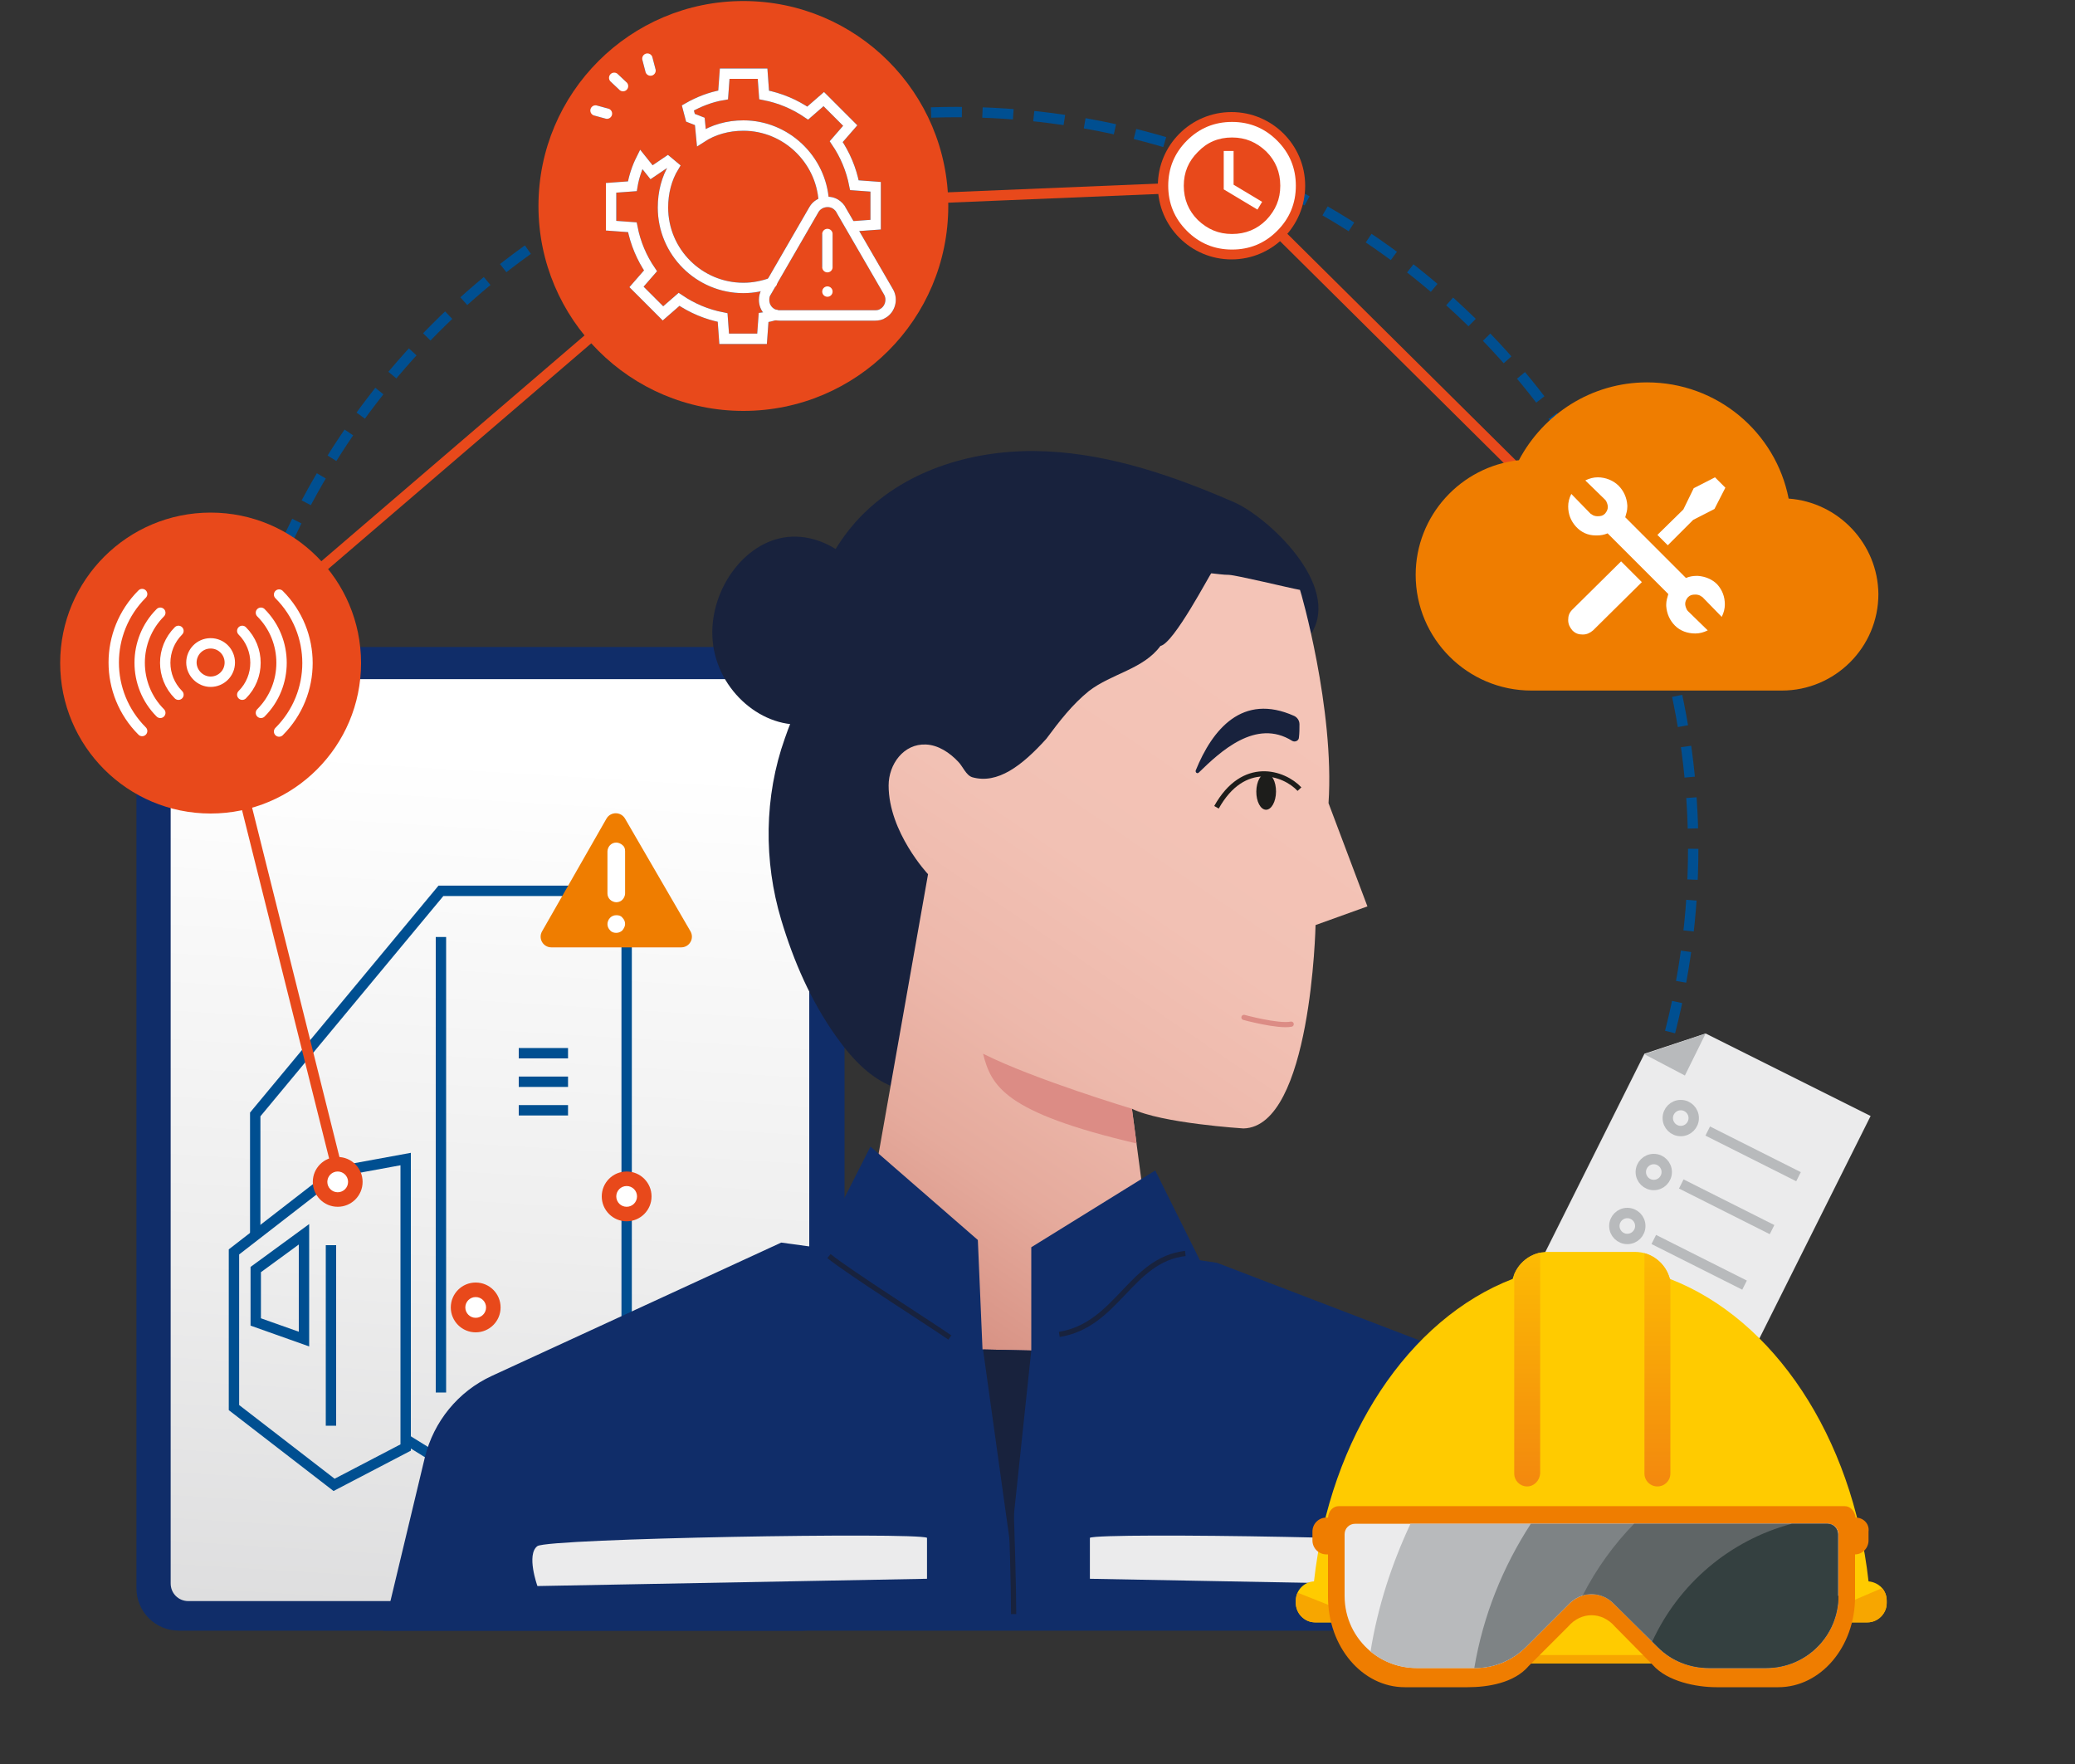 <?xml version="1.0" encoding="UTF-8"?>
<svg xmlns="http://www.w3.org/2000/svg" xmlns:xlink="http://www.w3.org/1999/xlink" version="1.1" id="Ebene_1" x="0px" y="0px" viewBox="0 0 400 340" style="enable-background:new 0 0 400 340;" xml:space="preserve">
<rect x="0" y="0" width="400" height="340" fill="#333333" stroke="none"/>
<style type="text/css">
	.st0{fill:none;stroke:#004F91;stroke-width:2;stroke-miterlimit:10;stroke-dasharray:5.948,3.966;}
	.st1{fill:#102D69;}
	.st2{fill:url(#SVGID_1_);}
	.st3{fill:none;stroke:#004F91;stroke-width:2;stroke-miterlimit:10;}
	.st4{fill:none;stroke:#E8491B;stroke-width:2;stroke-miterlimit:10;}
	.st5{fill:#18223D;}
	.st6{fill:url(#SVGID_00000007407696763789031250000004663357135292397972_);}
	.st7{fill:#DC8C85;}
	.st8{fill:none;stroke:#DC8C85;stroke-linecap:round;stroke-linejoin:round;stroke-miterlimit:10;}
	.st9{fill:#1D1D1B;}
	.st10{fill:none;stroke:#1D1D1B;stroke-miterlimit:10;}
	.st11{fill:none;stroke:#18223D;stroke-miterlimit:10;}
	.st12{fill:#EBEBEC;}
	.st13{fill:#E8491B;}
	.st14{fill:none;stroke:#FFFFFF;stroke-width:2;stroke-linecap:round;stroke-miterlimit:10;}
	.st15{fill:#EF7D00;}
	.st16{fill:#FFFFFF;}
	.st17{fill:#B8BABC;}
	.st18{fill:none;stroke:#B8BABC;stroke-width:2;stroke-miterlimit:10;}
	.st19{fill:none;stroke:#B8BABC;stroke-width:1.969;stroke-miterlimit:10;}
	.st20{fill:#FFCB00;}
	.st21{clip-path:url(#SVGID_00000029038816779722075480000010495205681438810500_);fill:#F7A600;}
	.st22{clip-path:url(#SVGID_00000039838630779431676210000017269270432636360857_);}
	.st23{fill:url(#SVGID_00000044891190204090775650000003099395937640575625_);}
	.st24{fill:url(#SVGID_00000150078405140496259330000007108169505041779595_);}
	.st25{fill:url(#SVGID_00000023278307276507825830000006686055727112926388_);}
	.st26{fill:#7E8385;}
	.st27{fill:#5F6566;}
	.st28{fill:#344040;}
</style>
<circle class="st0" cx="184.4" cy="163.6" r="142"></circle>
<g>
	<path class="st1" d="M162.8,132.9v173.2c0,4.6-3.7,8.2-8.2,8.2H34.5c-4.6,0-8.2-3.7-8.2-8.2V132.9c0-4.6,3.7-8.2,8.2-8.2h120.1   C159.1,124.7,162.8,128.4,162.8,132.9z"></path>
	
		<linearGradient id="SVGID_1_" gradientUnits="userSpaceOnUse" x1="99.082" y1="198.25" x2="88.326" y2="21.763" gradientTransform="matrix(1 0 0 -1 0 342)">
		<stop offset="1.426899e-02" style="stop-color:#FFFFFF"></stop>
		<stop offset="0.576" style="stop-color:#EDEDED"></stop>
		<stop offset="1" style="stop-color:#DCDCDD"></stop>
	</linearGradient>
	<path class="st2" d="M156,134.3v170.9c0,1.9-1.5,3.4-3.4,3.4H36.3c-1.9,0-3.4-1.5-3.4-3.4V134.3c0-1.9,1.5-3.4,3.4-3.4h116.3   C154.5,131,156,132.5,156,134.3z"></path>
</g>
<polyline class="st3" points="49.2,238.1 49.2,214.8 85,171.7 120.8,171.7 120.8,281.6 85,281.6 78.2,277.4 "></polyline>
<line class="st3" x1="85" y1="180.6" x2="85" y2="268.4"></line>
<polygon class="st3" points="65.1,225.8 45.1,241.3 45.1,271.3 64.4,286.2 78.2,279 78.2,223.4 "></polygon>
<line class="st3" x1="63.8" y1="240" x2="63.8" y2="274.8"></line>
<line class="st4" x1="65.1" y1="225.8" x2="40.6" y2="127.8"></line>
<line class="st4" x1="143.3" y1="39.7" x2="40.6" y2="127.8"></line>
<line class="st4" x1="237.4" y1="35.8" x2="143.3" y2="39.7"></line>
<line class="st4" x1="308.4" y1="106.2" x2="237.4" y2="35.8"></line>
<g>
	<path class="st5" d="M171.7,170.3c1.4,1.1,3.9,1.5,5.6,2.4c4,2.2,7.8,6.1,10.5,9.7c3.8,5.1,6.5,13.5,6,19.8   c-0.4,4.6-3.5,5.6-7.5,6.9c-11.3,3.7-18.3,0.3-25.1-9.3c-4.9-6.9-8.2-14.5-10.6-22.5c-3.4-11.3-3.3-23.8,0.7-35   c1.5-4.4,3.6-8.5,4.8-13c1.5-5.8-1-11.2,1.4-16.6s5.3-10.3,9.6-14.3c9.1-8.6,22.2-12,34.7-11.4s24.6,4.8,36.1,9.8   c6.4,2.8,20.7,15.9,14.9,25.3c-5.7-4.3-4.7-3.9-12.2-5.4c-11.3-2.2,0.9,6-10.1,9.7c-4.2,1.4-9.1,10.3-10.6,14.5   c-2.2,6.1-16.3,1.9-18.4,8c-2.3,6.8-24.1,13.1-21.9,18.1c2.1,5,5.1,10,5.3,15.4c0.2,6.8-4.5,13.4-11,15.4   c-11.6,3.6-18.1-6.4-21.7-16"></path>
	<path class="st5" d="M169.6,119.2c-1.1-9.5-10-17-18.5-15.6s-15,11.5-13.6,20.9c1.4,9.5,10.5,16.6,18.9,14.9"></path>
	
		<linearGradient id="SVGID_00000140710988744410222280000009840708370970394800_" gradientUnits="userSpaceOnUse" x1="248.235" y1="208.058" x2="169.602" y2="92.42" gradientTransform="matrix(1 0 0 -1 0 342)">
		<stop offset="0" style="stop-color:#F4C4B7"></stop>
		<stop offset="0.345" style="stop-color:#F2C1B4"></stop>
		<stop offset="0.579" style="stop-color:#EDB8AB"></stop>
		<stop offset="0.78" style="stop-color:#E5AA9C"></stop>
		<stop offset="0.961" style="stop-color:#D99587"></stop>
		<stop offset="1" style="stop-color:#D68F81"></stop>
	</linearGradient>
	<path style="fill:url(#SVGID_00000140710988744410222280000009840708370970394800_);" d="M187.4,149.8c-1.2-0.4-1.8-2.1-2.7-3   c-1.6-1.7-3.8-3.2-6.2-3.3c-4.3-0.2-7.2,3.8-7.2,7.9c0,9,7.6,17.1,7.6,17.1l-12.4,70.1c-1,13.8,38.3,38.9,38.3,38.9   c15.4,5.4,20.1-13.3,20.1-13.3l-6.7-50.5c5.6,2.8,21.5,3.8,21.5,3.8c13.1-0.3,13.9-39.2,13.9-39.2l10-3.6l-7.5-19.9   c1.2-18.1-5.4-41-5.5-41.1c-2.2-0.4-12-2.8-13.7-2.9c-1.1,0-2.3-0.2-3.4-0.3c-0.3,0.2-7.2,13.5-9.8,14c-3.3,4.5-9.4,5.3-13.8,8.7   c-3.2,2.6-5.6,5.7-8.2,9.2C197,147.6,192.3,151.2,187.4,149.8z"></path>
	<path class="st7" d="M219.1,220.4l-0.9-6.7c0,0-18.7-5.6-28.7-10.6C191.1,209.3,193.5,214.4,219.1,220.4z"></path>
	<path class="st8" d="M239.8,196.1c0,0,6.6,1.8,9.1,1.3"></path>
	<path class="st5" d="M249.1,142.8c-7-4.4-13.9,2.1-18,6.1c-0.3,0.3-0.7,0-0.6-0.4c3.2-7.9,9-15,19-10.5c0.6,0.3,1,0.9,1,1.6   c0,0.8,0,1.7-0.1,2.5C250.4,142.8,249.6,143.1,249.1,142.8z"></path>
	
		<ellipse transform="matrix(9.119776e-03 -1 1 9.119776e-03 89.254 395.282)" class="st9" cx="244.1" cy="152.6" rx="3.5" ry="1.9"></ellipse>
	<path class="st10" d="M234.5,155.6c5.2-9.3,13-6.7,16-3.5"></path>
	<path class="st1" d="M73.9,314.3l8-33.4c1.7-6.9,6.4-12.7,12.9-15.7l55.8-25.7l7.3,1l9.9-19.5l20.7,18l0.9,21.1l9.4,0.2v-19.9   l23.9-14.8l8.6,17.3l3.3,0.5l38.9,14.9c10.5,5.9,18.2,15.7,21.4,27.3l8.2,28.7H73.9z"></path>
	<polygon class="st5" points="189.5,260.1 198.8,260.3 194.8,298.1  "></polygon>
	<path class="st11" d="M195.4,311.1c0-11.2-1.3-40.1-1-42.7"></path>
	<path class="st11" d="M204.2,257.2c11.2-1.8,13.7-14.4,24.3-15.6"></path>
	<path class="st11" d="M159.8,242.1c3.8,3.1,20.5,13.7,23.3,15.7"></path>
	<path class="st12" d="M210.1,296.4c2.3-1.1,72.9,0.1,75.1,1.6s0,7.7,0,7.7l-75.1-1.4V296.4z"></path>
	<path class="st12" d="M178.7,296.4c-2.3-1.1-72.9,0.1-75.1,1.6c-2.2,1.6,0,7.7,0,7.7l75.1-1.4V296.4z"></path>
</g>
<line class="st3" x1="100" y1="203" x2="109.5" y2="203"></line>
<line class="st3" x1="100" y1="208.5" x2="109.5" y2="208.5"></line>
<line class="st3" x1="100" y1="214" x2="109.5" y2="214"></line>
<polygon class="st3" points="49.3,244.7 58.6,237.9 58.6,258.1 49.3,254.8 "></polygon>
<g>
	<g>
		<circle class="st13" cx="40.6" cy="127.8" r="29"></circle>
	</g>
</g>
<g>
	<g>
		<circle class="st13" cx="237.4" cy="35.8" r="14.2"></circle>
	</g>
</g>
<g>
	<path id="path327" class="st14" d="M53.8,114.6c7.3,7.3,7.3,19.1,0,26.4"></path>
	<path id="path331" class="st14" d="M27.4,140.9c-7.3-7.3-7.3-19.1,0-26.4"></path>
	<path id="path335" class="st14" d="M50.3,118.1c5.3,5.3,5.3,14,0,19.3"></path>
	<path id="path339" class="st14" d="M30.9,137.4c-5.3-5.3-5.3-14,0-19.3"></path>
	<path id="path343" class="st14" d="M46.7,121.6c3.4,3.4,3.4,8.9,0,12.3"></path>
	<path id="path347" class="st14" d="M34.4,133.9c-3.4-3.4-3.4-8.9,0-12.3"></path>
	<path id="path351" class="st14" d="M40.6,124c2.1,0,3.7,1.7,3.7,3.7c0,2.1-1.7,3.7-3.7,3.7s-3.7-1.7-3.7-3.7   C36.9,125.7,38.5,124,40.6,124z"></path>
</g>
<g>
	<path class="st15" d="M104.5,179.5c-0.8,1.4,0.2,3.1,1.8,3.1h25c1.6,0,2.6-1.7,1.8-3.1l-12.6-21.7c-0.8-1.4-2.8-1.4-3.6,0   L104.5,179.5z"></path>
	<g>
		<path class="st16" d="M118.8,176.4c-0.5,0-0.9,0.2-1.2,0.5c-0.3,0.3-0.5,0.8-0.5,1.2c0,0.5,0.2,0.9,0.5,1.2    c0.3,0.4,0.8,0.5,1.2,0.5c0.5,0,0.9-0.2,1.2-0.5c0.3-0.4,0.5-0.8,0.5-1.2c0-0.5-0.2-0.9-0.5-1.2    C119.7,176.5,119.3,176.4,118.8,176.4z M120,162.9c-0.3-0.3-0.8-0.5-1.2-0.5c-0.5,0-0.9,0.2-1.2,0.5c-0.3,0.3-0.5,0.8-0.5,1.2v8.1    c0,0.5,0.2,0.9,0.5,1.2s0.8,0.5,1.2,0.5c0.5,0,0.9-0.2,1.2-0.5c0.3-0.3,0.5-0.8,0.5-1.2v-8.1C120.5,163.6,120.4,163.2,120,162.9z"></path>
	</g>
</g>
<g>
	<g>
		<path class="st16" d="M237.5,26.5c2.6,0,4.7,0.9,6.6,2.7c1.8,1.8,2.7,4,2.7,6.6s-0.9,4.7-2.7,6.6c-1.8,1.8-4,2.7-6.6,2.7    s-4.7-0.9-6.6-2.7c-1.8-1.8-2.7-4-2.7-6.6s0.9-4.7,2.7-6.5C232.7,27.4,234.9,26.5,237.5,26.5 M237.5,23.5c-3.4,0-6.3,1.2-8.7,3.6    s-3.6,5.3-3.6,8.7c0,3.4,1.2,6.3,3.6,8.7s5.3,3.6,8.7,3.6s6.3-1.2,8.7-3.6s3.6-5.3,3.6-8.7s-1.2-6.3-3.6-8.7    S240.9,23.5,237.5,23.5L237.5,23.5z"></path>
	</g>
	<polygon class="st16" points="237.8,29.1 237.8,35.6 243.3,38.9 242.4,40.4 235.9,36.5 235.9,29.1  "></polygon>
</g>
<g>
	<circle class="st13" cx="120.8" cy="230.6" r="4.8"></circle>
	<circle class="st16" cx="120.8" cy="230.6" r="2"></circle>
</g>
<g>
	<circle class="st13" cx="65.1" cy="227.8" r="4.8"></circle>
	<circle class="st16" cx="65.1" cy="227.8" r="2"></circle>
</g>
<g>
	<circle class="st13" cx="91.7" cy="252" r="4.8"></circle>
	<circle class="st16" cx="91.7" cy="252" r="2"></circle>
</g>
<g>
	<g>
		<circle class="st13" cx="143.3" cy="39.7" r="39.5"></circle>
	</g>
</g>
<g>
	<g>
		<path class="st3" d="M158.8,38.8c-0.5-8.1-7.3-14.6-15.5-14.6c-3,0-5.8,0.8-8.1,2.3l-0.3-3.1l-1.8-0.7l-0.5-1.9    c2.1-1.2,4.4-2.1,6.8-2.5l0.3-4.1h7.3l0.3,4.1c3.1,0.6,5.9,1.8,8.4,3.5l3.1-2.7l5.1,5.1l-2.7,3.1c1.7,2.5,2.9,5.3,3.5,8.4l4.1,0.3    v7.3l-4.1,0.3 M149.5,60.7c-0.7,0.2-1.5,0.4-2.3,0.5l-0.3,4.1h-7.3l-0.3-4.1c-3.1-0.6-5.9-1.8-8.4-3.5l-3.1,2.7l-5.1-5.1l2.7-3.1    c-1.7-2.5-2.9-5.3-3.5-8.4l-4.1-0.3v-7.3l4.1-0.3c0.3-1.8,0.9-3.6,1.7-5.2l2,2.5l3.1-2.1l1.2,1c-1.4,2.3-2.1,5-2.1,7.9    c0,8.6,7,15.5,15.5,15.5c2,0,3.8-0.4,5.5-1"></path>
		<line class="st3" x1="118.4" y1="15" x2="120.1" y2="16.6"></line>
		<line class="st3" x1="124.8" y1="11.3" x2="125.4" y2="13.6"></line>
		<line class="st3" x1="114.8" y1="21.3" x2="117" y2="21.9"></line>
		<path class="st3" d="M168.7,60.8h-18.4c-1.7,0-3-1.3-3-3c0-0.5,0.1-1.1,0.4-1.5l9.2-15.9c0.8-1.4,2.7-1.9,4.1-1.1    c0.5,0.3,1,0.8,1.2,1.3l9.1,15.7c0.8,1.4,0.3,3.3-1.1,4.1C169.8,60.7,169.2,60.8,168.7,60.8z"></path>
		<path class="st3" d="M159.5,56.2L159.5,56.2 M159.5,51.5v-6.4"></path>
	</g>
	<g>
		<path class="st14" d="M158.8,38.8c-0.5-8.1-7.3-14.6-15.5-14.6c-3,0-5.8,0.8-8.1,2.3l-0.3-3.1l-1.8-0.7l-0.5-1.9    c2.1-1.2,4.4-2.1,6.8-2.5l0.3-4.1h7.3l0.3,4.1c3.1,0.6,5.9,1.8,8.4,3.5l3.1-2.7l5.1,5.1l-2.7,3.1c1.7,2.5,2.9,5.3,3.5,8.4l4.1,0.3    v7.3l-4.1,0.3 M149.5,60.7c-0.7,0.2-1.5,0.4-2.3,0.5l-0.3,4.1h-7.3l-0.3-4.1c-3.1-0.6-5.9-1.8-8.4-3.5l-3.1,2.7l-5.1-5.1l2.7-3.1    c-1.7-2.5-2.9-5.3-3.5-8.4l-4.1-0.3v-7.3l4.1-0.3c0.3-1.8,0.9-3.6,1.7-5.2l2,2.5l3.1-2.1l1.2,1c-1.4,2.3-2.1,5-2.1,7.9    c0,8.6,7,15.5,15.5,15.5c2,0,3.8-0.4,5.5-1"></path>
		<line class="st14" x1="118.4" y1="15" x2="120.1" y2="16.6"></line>
		<line class="st14" x1="124.8" y1="11.3" x2="125.4" y2="13.6"></line>
		<line class="st14" x1="114.8" y1="21.3" x2="117" y2="21.9"></line>
		<path class="st14" d="M168.7,60.8h-18.4c-1.7,0-3-1.3-3-3c0-0.5,0.1-1.1,0.4-1.5l9.2-15.9c0.8-1.4,2.7-1.9,4.1-1.1    c0.5,0.3,1,0.8,1.2,1.3l9.1,15.7c0.8,1.4,0.3,3.3-1.1,4.1C169.8,60.7,169.2,60.8,168.7,60.8z"></path>
		<path class="st14" d="M159.5,56.2L159.5,56.2 M159.5,51.5v-6.4"></path>
	</g>
</g>
<g>
	<path class="st15" d="M344.8,96.1c-2.5-12.8-13.8-22.4-27.3-22.4c-10.7,0-20,6.1-24.7,15c-11.2,1.2-19.9,10.7-19.9,22.1   c0,12.3,10,22.3,22.3,22.3h48.3c10.2,0,18.6-8.3,18.6-18.6C362,104.8,354.4,96.8,344.8,96.1z"></path>
	<g>
		<polygon class="st16" points="326.4,100.2 330.5,98.1 332.6,94 330.6,92 326.5,94.1 324.5,98.2 319.5,103.1 321.5,105.1   "></polygon>
		<path class="st16" d="M303.1,117.5c-0.6,0.6-0.8,1.2-0.8,2s0.3,1.4,0.8,2c0.6,0.6,1.2,0.8,2,0.8s1.4-0.3,2-0.8l9.4-9.3l-4-4    L303.1,117.5z"></path>
		<path class="st16" d="M327.3,111c0,0,0,0-0.1,0s-0.2,0-0.2,0c-0.6,0-1.3,0.1-2,0.4l-11.7-11.7c0.2-0.7,0.4-1.3,0.4-2    c0,0,0-0.1,0-0.2s0-0.1,0-0.1c-0.1-1.5-0.7-2.8-1.7-3.8s-2.5-1.6-4-1.6c-0.8,0-1.6,0.2-2.4,0.6l3.8,3.7c0.2,0.2,0.3,0.4,0.4,0.7    c0.3,0.8,0.1,1.4-0.4,2c-0.4,0.4-0.8,0.5-1.4,0.5c-0.2,0-0.4,0-0.7-0.1c-0.3-0.1-0.5-0.3-0.7-0.4l-3.7-3.8    c-0.4,0.8-0.6,1.6-0.6,2.4c0,1.5,0.5,2.8,1.5,3.9s2.3,1.7,3.8,1.7c0,0,0,0,0.1,0s0.2,0,0.2,0c0.6,0,1.3-0.1,2-0.4l11.7,11.7    c-0.2,0.7-0.4,1.3-0.4,2c0,0,0,0.1,0,0.2s0,0.1,0,0.1c0.1,1.5,0.7,2.8,1.7,3.8s2.4,1.5,3.9,1.5c0.8,0,1.6-0.2,2.4-0.6l-3.8-3.7    c-0.2-0.2-0.3-0.4-0.4-0.7c-0.3-0.8-0.1-1.4,0.4-2c0.4-0.4,0.8-0.5,1.4-0.5c0.2,0,0.4,0,0.7,0.1c0.3,0.1,0.5,0.3,0.7,0.4l3.7,3.8    c0.4-0.8,0.6-1.6,0.6-2.4c0-1.5-0.5-2.8-1.5-3.9C330.1,111.7,328.8,111.1,327.3,111z"></path>
	</g>
</g>
<g>
	<path class="st12" d="M297.5,242.1l39.7,19.8l23.4-46.8l-31.8-15.9c-4.6,1.5-7.2,2.4-11.8,3.9L297.5,242.1z"></path>
	<polygon class="st17" points="328.8,199.2 317,203.2 324.8,207.3  "></polygon>
	<g>
		<circle class="st18" cx="324" cy="215.5" r="2.5"></circle>
		<line class="st19" x1="329.2" y1="218" x2="346.7" y2="226.8"></line>
		<circle class="st18" cx="318.8" cy="225.9" r="2.5"></circle>
		<line class="st19" x1="324.1" y1="228.2" x2="341.6" y2="237"></line>
		<circle class="st18" cx="313.7" cy="236.3" r="2.5"></circle>
		<line class="st19" x1="318.8" y1="238.9" x2="336.3" y2="247.7"></line>
	</g>
</g>
<g>
	<path class="st20" d="M360.2,304.8c-3.1-27.9-18.3-50.6-38.3-58.3c-0.8-3-3.5-5.2-6.7-5.2h-16.9c-3.2,0-5.9,2.2-6.7,5.2   c-20,7.7-35.2,30.4-38.3,58.3c-1.9,0.1-3.5,1.7-3.5,3.7v0.5c0,2,1.7,3.7,3.7,3.7h7.1l19.6,7.9h53.9l17.4-7.9h8.5   c2,0,3.7-1.7,3.7-3.7v-0.5C363.7,306.5,362.2,305,360.2,304.8z"></path>
	<g>
		<g>
			<defs>
				<path id="SVGID_00000084501643460346922590000009634179969424570538_" d="M360.2,304.8c-3.1-27.9-18.3-50.6-38.3-58.3      c-0.8-3-3.5-5.2-6.7-5.2h-16.9c-3.2,0-5.9,2.2-6.7,5.2c-20,7.7-35.2,30.4-38.3,58.3c-1.9,0.1-3.5,1.7-3.5,3.7v0.5      c0,2,1.7,3.7,3.7,3.7h7.1l19.6,7.9h53.9l17.4-7.9h8.5c2,0,3.7-1.7,3.7-3.7v-0.5C363.7,306.5,362.2,305,360.2,304.8z"></path>
			</defs>
			<clipPath id="SVGID_00000052816533818927428990000007225450457333751732_">
				<use xlink:href="#SVGID_00000084501643460346922590000009634179969424570538_" style="overflow:visible;"></use>
			</clipPath>
			<polygon style="clip-path:url(#SVGID_00000052816533818927428990000007225450457333751732_);fill:#F7A600;" points="250.2,307      280.4,319 332.8,319 362.8,306.1 364.8,306.4 364.8,322 246.8,322 246.8,307.6    "></polygon>
		</g>
	</g>
	<g>
		<g>
			<defs>
				<path id="SVGID_00000096037383678959280590000005913622492923135616_" d="M360.2,304.8c-3.1-27.9-18.3-50.6-38.3-58.3      c-0.8-3-3.5-5.2-6.7-5.2h-16.9c-3.2,0-5.9,2.2-6.7,5.2c-20,7.7-35.2,30.4-38.3,58.3c-1.9,0.1-3.5,1.7-3.5,3.7v0.5      c0,2,1.7,3.7,3.7,3.7h7.1l19.6,7.9h53.9l17.4-7.9h8.5c2,0,3.7-1.7,3.7-3.7v-0.5C363.7,306.5,362.2,305,360.2,304.8z"></path>
			</defs>
			<clipPath id="SVGID_00000143604112958303597170000006737096266021332364_">
				<use xlink:href="#SVGID_00000096037383678959280590000005913622492923135616_" style="overflow:visible;"></use>
			</clipPath>
			<g style="clip-path:url(#SVGID_00000143604112958303597170000006737096266021332364_);">
				
					<linearGradient id="SVGID_00000037683366877948834040000011260695436459997843_" gradientUnits="userSpaceOnUse" x1="306.6" y1="64.273" x2="306.6" y2="10.637" gradientTransform="matrix(1 0 0 -1 0 342)">
					<stop offset="0" style="stop-color:#FFCB00"></stop>
					<stop offset="0.175" style="stop-color:#FEC701"></stop>
					<stop offset="0.35" style="stop-color:#FCBB03"></stop>
					<stop offset="0.527" style="stop-color:#F8A708"></stop>
					<stop offset="0.703" style="stop-color:#F38A0E"></stop>
					<stop offset="0.879" style="stop-color:#ED6615"></stop>
					<stop offset="1" style="stop-color:#E8491B"></stop>
				</linearGradient>
				<path style="fill:url(#SVGID_00000037683366877948834040000011260695436459997843_);" d="M320.6,307h-28c-1.4,0-2.5-1.1-2.5-2.5      V293c0-1.4,1.1-2.5,2.5-2.5h28c1.4,0,2.5,1.1,2.5,2.5v11.5C323.1,305.9,322,307,320.6,307z"></path>
				
					<linearGradient id="SVGID_00000119818826134878144140000008268760337458798209_" gradientUnits="userSpaceOnUse" x1="319.5" y1="115.138" x2="319.5" y2="-0.694" gradientTransform="matrix(1 0 0 -1 0 342)">
					<stop offset="0" style="stop-color:#FFCB00"></stop>
					<stop offset="1" style="stop-color:#E8491B"></stop>
				</linearGradient>
				<path style="fill:url(#SVGID_00000119818826134878144140000008268760337458798209_);" d="M319.5,286.5L319.5,286.5      c-1.4,0-2.5-1.1-2.5-2.5v-43.4c0-1.4,1.1-2.5,2.5-2.5l0,0c1.4,0,2.5,1.1,2.5,2.5V284C322,285.4,320.9,286.5,319.5,286.5z"></path>
				
					<linearGradient id="SVGID_00000137828364561167761770000016557702024845930637_" gradientUnits="userSpaceOnUse" x1="294.4" y1="115.138" x2="294.4" y2="-0.694" gradientTransform="matrix(1 0 0 -1 0 342)">
					<stop offset="0" style="stop-color:#FFCB00"></stop>
					<stop offset="1" style="stop-color:#E8491B"></stop>
				</linearGradient>
				<path style="fill:url(#SVGID_00000137828364561167761770000016557702024845930637_);" d="M294.4,286.5L294.4,286.5      c-1.4,0-2.5-1.1-2.5-2.5v-43.4c0-1.4,1.1-2.5,2.5-2.5l0,0c1.4,0,2.5,1.1,2.5,2.5V284C296.8,285.4,295.7,286.5,294.4,286.5z"></path>
			</g>
		</g>
	</g>
</g>
<g>
	<path class="st15" d="M357.7,292.5c-0.1-1.2-1-2.2-2.1-2.2h-97.5c-1.1,0-2,0.9-2.1,2.2h-0.3c-1.5,0-2.7,1.2-2.7,2.7v1.7   c0,1.5,1.2,2.7,2.7,2.7h0.3v8.2c0,9.6,6.6,17.4,14.8,17.4h12.1c3.9,0,9-0.8,11.8-4.1l7.6-7.6c2.5-2.9,6.5-2.9,9,0l7.3,7.4   c2.8,3.2,8.4,4.3,12.3,4.3h11.9c8.2,0,14.8-7.8,14.8-17.4v-8.2c1.4,0,2.6-1.2,2.6-2.7v-1.7C360.4,293.7,359.2,292.5,357.7,292.5z"></path>
	<g>
		<path class="st12" d="M354.3,307.6v-11.9c0-1.1-0.9-2-2-2h-91.1c-1.1,0-2,0.9-2,2v11.9c0,4.3,1.9,8.1,5,10.7    c2.4,2,5.5,3.2,8.9,3.2h11.3c3.7,0,7.2-1.5,9.8-4.1l8.4-8.4c0.7-0.7,1.6-1.2,2.5-1.5c2-0.6,4.3-0.1,5.9,1.5l8.6,8.5    c2.6,2.6,6.1,4,9.8,4h11.1c7.7,0,13.9-6.2,13.9-13.9H354.3z"></path>
		<path class="st17" d="M354.4,307.6c0,7.7-6.2,13.9-13.9,13.9h-11.1c-3.7,0-7.2-1.4-9.8-4L311,309c-1.6-1.6-3.9-2.1-5.9-1.5    c-0.9,0.3-1.8,0.8-2.5,1.5l-8.4,8.4c-2.6,2.6-6.1,4.1-9.8,4.1h-11.3c-3.4,0-6.5-1.2-8.9-3.2c1.4-8.7,4.1-16.9,7.7-24.6h80.5    c1.1,0,2,0.9,2,2v11.9H354.4z"></path>
		<path class="st26" d="M354.4,307.6c0,7.7-6.2,13.9-13.9,13.9h-11.1c-3.7,0-7.2-1.4-9.8-4L311,309c-1.6-1.6-3.9-2.1-5.9-1.5    c-0.9,0.3-1.8,0.8-2.5,1.5l-8.4,8.4c-2.6,2.6-6.1,4.1-9.8,4.1h-0.2c1.7-10.1,5.5-19.5,10.9-27.8h57.2c1.1,0,2,0.9,2,2v11.9H354.4z    "></path>
		<path class="st27" d="M354.4,307.6c0,7.7-6.2,13.9-13.9,13.9h-11.1c-3.7,0-7.2-1.4-9.8-4L311,309c-1.6-1.6-3.9-2.1-5.9-1.5    c2.6-5.1,6-9.8,9.9-13.8h37.3c1.1,0,2,0.9,2,2v11.9H354.4z"></path>
		<path class="st28" d="M354.4,307.6c0,7.7-6.2,13.9-13.9,13.9h-11.1c-3.7,0-7.2-1.4-9.8-4l-1.1-1.1c5.1-11.1,14.9-19.5,26.9-22.7    h6.9c1.1,0,2,0.9,2,2v11.9H354.4z"></path>
	</g>
</g>
</svg>
